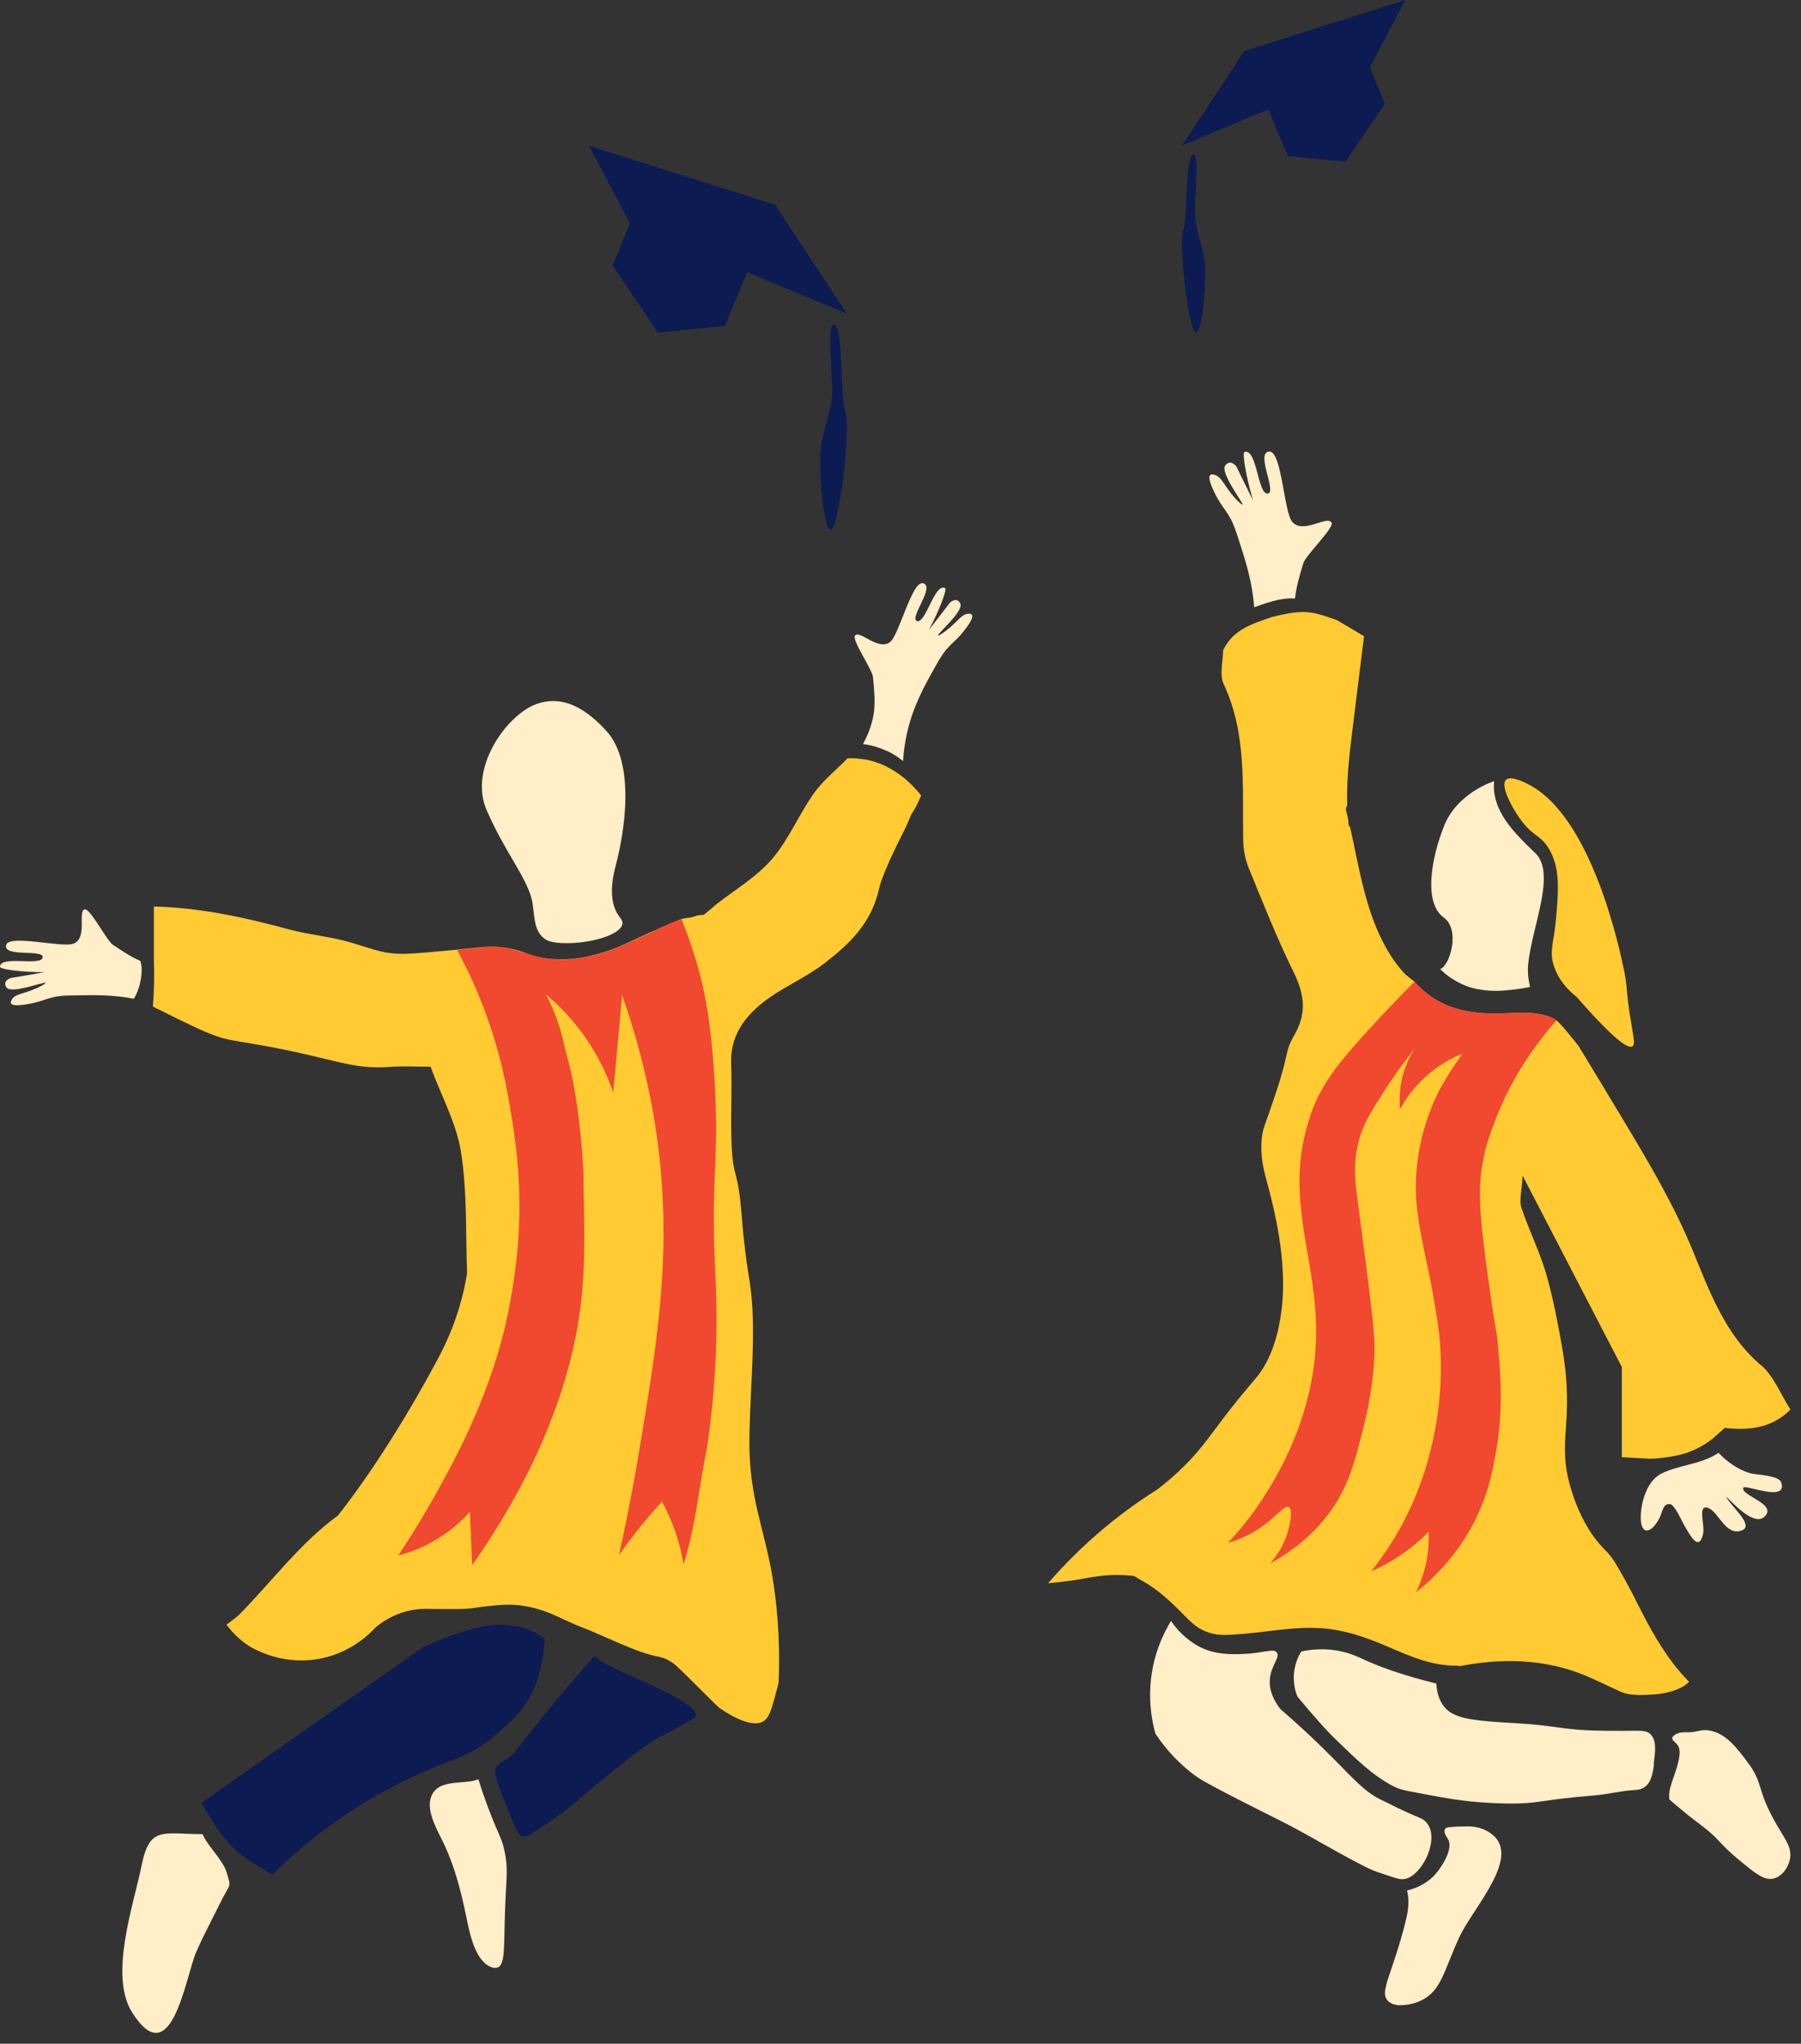 <?xml version="1.0" encoding="UTF-8"?> <svg xmlns="http://www.w3.org/2000/svg" width="149" height="169" viewBox="0 0 149 169" fill="none"><rect x="0" y="0" width="149" height="169" fill="#333333" stroke="none"/><g clip-path="url(#clip0_202_1178)"><path d="M16.75 151.67C13.47 151.67 12.38 150.97 11.72 154.24C11.07 157.49 8.98 163.35 10.94 166.43C14.19 171.55 15.34 163.5 16.23 161.43C16.85 160 17.57 158.69 18.25 157.3C19.04 155.68 19.16 156.19 18.75 154.83C18.42 153.78 17.23 152.73 16.75 151.67Z" fill="#FFEEC7"></path><path d="M42.79 134.51C41.45 134.22 40.31 134.42 39.73 134.55C38.67 134.78 37.87 135.04 36.87 135.42C36.02 135.75 35.34 136.07 34.86 136.31C28.8 140.56 22.75 144.81 16.69 149.07C17.13 149.93 17.57 150.62 17.93 151.14C18.9 152.54 19.56 153.1 19.98 153.4C20.01 153.42 20.04 153.44 20.08 153.47C20.97 154.1 21.8 154.6 22.53 155.01C24.37 153.21 26.85 151.09 30.05 149.13C32.91 147.38 35.6 146.21 37.82 145.41C38.75 145.04 39.48 144.61 39.99 144.26C40.58 143.86 41 143.48 41.84 142.72C42.53 142.1 42.85 141.76 43.23 141.26C44.19 139.99 44.53 138.7 44.71 137.99C44.86 137.4 45.03 136.54 45.04 135.47C44.13 134.85 43.3 134.6 42.77 134.48L42.79 134.51Z" fill="#0C1B52"></path><path d="M39.58 147.13C38.42 147.63 36.25 147.02 35.67 148.58C35.2 149.84 36.31 151.54 36.8 152.63C37.64 154.46 38.14 156.41 38.55 158.38C38.82 159.67 39.24 162.16 40.67 162.68C40.85 162.74 41 162.75 41.14 162.71C41.92 162.46 41.61 160.64 41.86 156.27C41.93 155.05 42.02 153.99 41.63 152.62C41.47 152.07 41.33 151.79 41.02 151.07C40.63 150.16 40.11 148.84 39.58 147.14V147.13Z" fill="#FFEEC7"></path><path d="M54 139.4C52.89 138.88 52.63 138.78 51.44 138.25C50.63 137.89 49.87 137.48 49.15 136.96C46.68 139.78 45.55 141.14 44.98 141.86C44.44 142.55 43.89 143.23 43.35 143.92C43.31 143.97 42.66 144.79 42.62 144.84C42.27 145.24 41.99 145.43 41.79 145.53C41.71 145.57 41.52 145.66 41.31 145.85C41.31 145.85 41.16 145.98 41.06 146.11C40.72 146.54 41.47 148.3 41.83 149.16C42.59 151 42.76 151.8 43.33 151.87C43.58 151.9 43.78 151.77 43.89 151.7C46.99 149.7 47.61 149.02 47.61 149.02C52.23 145.11 54.06 143.84 54.82 143.51C55.52 143.2 56.17 142.76 56.85 142.41C57.4 142.12 57.54 142.06 57.57 141.9C57.73 141.16 55.25 139.99 54 139.4Z" fill="#0C1B52"></path><path d="M11.57 81.34C11.68 80.93 11.73 80.53 11.72 80.1C11.72 79.88 11.67 79.66 11.61 79.46C10.89 79.15 10.21 78.71 9.34 78.13C8.83 77.79 7.47 75.13 7.03 75.2C6.38 75.29 7.28 77.54 6.1 78.03C5.2 78.41 0.75 77.24 0.51 78.14C0.23 79.19 3.6 78.47 3.53 79.16C3.45 79.95 0.02 78.96 0 79.95C0 80.17 1.92 80.4 3.6 80.39C3.64 80.39 3.67 80.39 3.69 80.39C3.3 80.46 2.91 80.53 2.52 80.6C2 80.69 1.49 80.77 0.97 80.86C0.9 80.87 0.78 80.9 0.66 80.99C0.6 81.03 0.45 81.14 0.43 81.31C0.43 81.31 0.4 81.49 0.55 81.67C0.98 82.21 3.71 81.14 3.76 81.28C3.78 81.33 3.46 81.52 3.04 81.71C1.94 82.21 1.24 82.16 0.96 82.69C0.92 82.76 0.87 82.87 0.91 82.96C1.03 83.23 1.83 83.11 2.25 83.04C3.27 82.88 3.65 82.64 4.43 82.46C4.98 82.33 5.44 82.32 6.32 82.31C7.88 82.28 9.38 82.26 11.08 82.59C11.3 82.21 11.47 81.78 11.58 81.35L11.57 81.34Z" fill="#FFEEC7"></path><path d="M73.34 62.09C72.58 61.73 71.88 61.59 71.4 61.53C72.5 59.43 72.45 58.24 72.22 55.97C72.16 55.37 70.47 52.93 70.73 52.57C71.12 52.04 72.66 53.88 73.65 53.08C74.4 52.47 75.45 48.02 76.36 48.23C77.41 48.48 75.21 51.09 75.85 51.35C76.58 51.65 77.31 48.18 78.19 48.63C78.38 48.73 77.68 50.52 76.9 51.99C76.88 52.02 76.87 52.05 76.86 52.07C77.1 51.76 77.34 51.45 77.59 51.14C77.91 50.73 78.23 50.31 78.54 49.9C78.58 49.85 78.66 49.75 78.8 49.69C78.86 49.66 79.03 49.58 79.19 49.64C79.19 49.64 79.36 49.7 79.45 49.92C79.73 50.55 77.51 52.44 77.6 52.55C77.63 52.59 77.96 52.4 78.31 52.12C79.26 51.39 79.55 50.76 80.14 50.75C80.22 50.75 80.34 50.75 80.4 50.83C80.58 51.06 80.1 51.71 79.85 52.04C79.24 52.86 78.84 53.08 78.32 53.68C77.95 54.11 77.73 54.5 77.3 55.26C76.37 56.93 75.47 58.55 74.99 60.85C74.89 61.33 74.77 62.04 74.71 62.94C74.39 62.67 73.93 62.35 73.35 62.08L73.34 62.09Z" fill="#FFEEC7"></path><path d="M71.51 62.8C71.02 62.71 70.55 62.69 70.12 62.71C69.14 63.71 68.09 64.54 67.34 65.59C66.09 67.36 65.24 69.45 63.85 71.06C62.55 72.56 60.76 73.6 59.3 74.75C59.12 74.91 58.93 75.06 58.75 75.22C58.57 75.36 58.4 75.51 58.22 75.65C58.11 75.65 57.94 75.66 57.74 75.7C57.49 75.75 57.44 75.81 57.18 75.86C56.96 75.91 56.93 75.88 56.69 75.93C56.69 75.93 56.46 75.97 56.19 76.07C55.83 76.2 53.89 77.05 51.25 78.27C50.85 78.44 50.26 78.67 49.52 78.87C48.75 79.08 47.54 79.4 45.97 79.32C45.49 79.3 44.81 79.23 44 79.02C43.54 78.81 42.94 78.58 42.21 78.44C41.18 78.23 40.29 78.27 39.67 78.34C38.71 78.43 37.94 78.52 37.41 78.57C33.89 78.91 33.24 78.89 32.94 78.87C31.69 78.8 31.31 78.64 29.13 77.97C27.42 77.45 25.64 77.32 23.93 76.86C20.37 75.9 16.73 75.07 12.73 74.96V79.36C12.75 80.03 12.76 80.74 12.74 81.49C12.72 82.1 12.69 82.68 12.65 83.24C12.72 83.28 12.84 83.33 12.98 83.4C15.51 84.66 16.8 85.3 17.96 85.7C18.79 85.99 19.11 86 21.34 86.39C27.81 87.52 28.95 88.48 32.36 88.22C33.34 88.15 34.33 88.21 35.62 88.21C36.51 90.62 37.78 92.91 38.15 95.34C38.67 98.74 38.52 102.24 38.64 105.29C38.56 105.8 38.42 106.57 38.17 107.49C37.56 109.79 36.71 111.48 36 112.79C31.66 120.83 27.95 125.33 27.95 125.33C24.9 127.54 22.53 130.73 19.84 133.47C19.5 133.82 19.07 134.08 18.74 134.35C18.99 134.69 19.33 135.09 19.78 135.49C20.12 135.79 20.45 136.02 20.74 136.2C21.33 136.53 23.57 137.72 26.48 137.16C29.03 136.67 30.57 135.12 31.07 134.58C31.48 134.23 32.18 133.73 33.15 133.39C33.95 133.11 34.66 133.05 35.16 133.04C35.44 133.04 35.86 133.06 36.37 133.06C37.31 133.06 37.91 133.07 38.6 133.03C39.33 132.98 39.35 132.93 40.16 132.84C41.32 132.72 42.27 132.61 43.41 132.81C44.49 132.99 45.37 133.35 45.59 133.44C46.02 133.62 47.26 134.21 47.74 134.41C47.98 134.51 48.22 134.6 48.22 134.6C48.4 134.67 48.53 134.72 48.55 134.73C49.12 134.94 51.26 135.94 52.7 136.48C54.58 137.18 54.61 136.85 55.51 137.42C55.86 137.64 56.04 137.81 57.44 139.2C59.34 141.08 59.37 141.14 59.66 141.33C59.89 141.49 62.15 143.06 63.22 142.3C63.61 142.03 63.83 141.4 64.16 140.11C64.3 139.58 64.41 139.27 64.42 139.06C64.57 135.33 64.23 132.39 63.91 130.43C63.22 126.28 61.92 123.8 62 118.82C62.07 114.46 62.62 109.71 62.02 105.99C61.98 105.71 61.82 104.79 61.66 103.5C61.42 101.58 61.4 100.72 61.25 99.32C60.99 96.89 60.66 97.18 60.54 94.97C60.42 92.64 60.58 90.3 60.49 87.97C60.4 85.7 61.57 84.12 63.13 82.89C64.71 81.65 66.64 80.87 68.23 79.64C70.26 78.07 72.08 76.37 72.72 73.52C73.08 71.93 74.89 68.54 75 68.28C75.16 67.9 75.29 67.58 75.38 67.37C75.57 67.09 75.76 66.76 75.94 66.39C76.04 66.18 76.13 65.97 76.21 65.78C75.56 64.96 73.98 63.22 71.52 62.79L71.51 62.8Z" fill="#FFCA32"></path><path d="M64.13 16.94L70.05 25.93L61.82 22.51L59.97 26.96L54.43 27.5L50.68 21.96L52.12 18.48L48.73 12.05L64.13 16.94Z" fill="#0C1B52"></path><path d="M69.05 26.87C68.38 26.36 68.83 30.56 68.85 32.22C68.87 33.88 68.09 35.46 67.9 37.1C67.71 38.74 68.16 44.55 68.84 43.73C69.52 42.91 70.4 35.21 69.94 34C69.48 32.8 69.82 27.44 69.05 26.86V26.87Z" fill="#0C1B52"></path><path d="M51.5 76.35C51.51 76.11 51.35 75.96 51.21 75.76C50.25 74.45 50.71 72.46 50.94 71.57C51.64 68.94 52.64 63.1 50.13 60.4C48.76 58.92 46.74 57.3 44.28 58.26C41.82 59.23 38.76 63.59 40.27 67.02C41.78 70.46 43.4 72.31 43.96 74.24C44.27 75.29 44 77 45.16 77.7C45.27 77.76 45.6 77.96 46.62 77.99C48.78 78.06 51.46 77.3 51.5 76.34V76.35Z" fill="#FFEEC7"></path><path d="M59.19 105.58C58.8 97.6 59.42 96.49 59.19 90.84C58.94 84.85 58.28 82.03 57.93 80.68C57.42 78.73 56.84 77.14 56.39 76.03C56.03 76.12 55.75 76.23 55.55 76.31C55.44 76.36 55.33 76.41 55.1 76.51C54.81 76.64 54.56 76.76 54.37 76.86C54.11 76.99 53.92 77.09 53.87 77.12C52.86 77.57 51.85 78.01 50.84 78.46C50.21 78.7 49.44 78.94 48.55 79.11C47.79 79.26 47.1 79.33 46.5 79.36C45.74 79.34 45.15 79.25 44.77 79.17C43.94 79 43.63 78.81 42.29 78.47C42.03 78.4 41.46 78.26 40.71 78.29C40.59 78.29 40.5 78.3 40.44 78.31C40.32 78.31 40.14 78.31 39.93 78.33C39.77 78.34 39.72 78.35 39.48 78.38C39.16 78.42 38.88 78.44 38.49 78.48C38.43 78.48 38.28 78.5 38.08 78.52C38.01 78.52 37.95 78.54 37.91 78.54C37.88 78.54 37.84 78.54 37.81 78.54C38.4 79.64 39.17 81.18 39.91 83.07C41.44 87 41.98 90.2 42.3 92.19C42.58 93.93 43.05 96.86 42.96 100.69C42.94 101.55 42.9 102.34 42.83 103.1C42.8 103.49 42.55 106.44 41.79 109.67C40.3 116 37.34 121.28 35.7 124.17C34.61 126.08 33.63 127.61 32.95 128.63C33.71 128.43 34.66 128.11 35.68 127.55C37.18 126.73 38.23 125.74 38.88 125.01C38.94 126.48 39 127.95 39.06 129.42C41.82 125.52 46.88 117.46 48.05 107.89C48.53 104 48.27 99.75 48.27 97.02C48.27 97.02 48.05 91.74 47.07 87.94C46.91 87.31 46.72 86.66 46.72 86.66C46.49 85.45 46.05 83.95 45.18 82.25C46.14 83.05 47.38 84.25 48.53 85.94C49.66 87.6 50.33 89.16 50.73 90.34C50.98 87.66 51.23 84.97 51.47 82.29C53.71 88.66 54.47 94.02 54.74 97.69C55.31 105.38 54.23 111.88 52.89 119.93C52.28 123.59 51.66 126.58 51.21 128.6C51.73 127.85 52.31 127.07 52.96 126.27C53.57 125.51 54.18 124.81 54.77 124.17C55.14 124.85 55.52 125.68 55.86 126.64C56.21 127.64 56.42 128.56 56.55 129.35C57.55 126.26 57.79 123.11 58.49 119.74C59.19 115.01 59.43 110.29 59.19 105.56V105.58Z" fill="#F04930"></path><path d="M145.67 112.88C142.72 110.37 141.42 106.76 140.05 103.43C138.49 99.64 136.46 96.22 134.39 92.77C133.22 90.81 132.02 88.85 130.62 86.53C130.43 86.28 130.15 85.93 129.8 85.51C129.11 84.67 128.94 84.51 128.76 84.38C128.37 84.1 127.95 83.96 127.29 83.85C125.64 83.57 125.05 83.9 122.88 83.79C122.14 83.75 121.59 83.68 121.01 83.54C120.74 83.48 120.13 83.33 119.48 83.03C118.91 82.77 117.94 82.23 116.98 81.14C116.85 81.05 116.69 80.93 116.51 80.77C116.51 80.77 116.28 80.6 116.1 80.4C115.7 79.95 115.34 79.47 115.03 78.98C113 75.77 112.49 71.93 111.67 68.27C111.65 68.31 111.63 68.35 111.6 68.38C111.57 68.15 111.55 67.93 111.53 67.7C111.48 67.49 111.43 67.28 111.37 67.06C111.32 66.88 111.37 66.73 111.46 66.61C111.39 64.53 111.62 62.56 111.86 60.6C112.18 57.94 112.52 55.29 112.85 52.61C111.92 52.06 111.2 51.63 110.62 51.29C109.71 50.97 108.8 50.61 107.83 50.61C106.94 50.61 106.07 50.82 105.2 51.03C103.69 51.57 102.03 52 101.19 53.78C101.19 54.64 100.87 55.79 101.24 56.58C103.17 60.7 102.77 65.06 102.85 69.4C102.86 70.18 103 71.01 103.29 71.73C104.46 74.6 105.61 77.5 106.97 80.28C107.87 82.11 108.19 83.65 107.09 85.58C106.23 87.08 106.72 86.9 105.55 90.39C104.63 93.16 104.48 93.26 104.39 94.12C104.23 95.72 104.6 96.91 104.83 97.79C105.38 99.83 106.51 104.18 106.04 108.2C105.8 110.23 105.22 112.41 103.88 113.99C103.76 114.13 103.79 114.1 103.38 114.58C100.67 117.78 100.11 118.96 98.49 120.7C97.92 121.3 97.03 122.19 95.77 123.15C94.44 123.99 93 125 91.51 126.23C89.56 127.84 87.98 129.46 86.71 130.92C87.1 130.89 87.71 130.83 88.46 130.73C89.66 130.57 90.14 130.43 90.88 130.34C91.55 130.25 92.55 130.18 93.82 130.32C94.39 130.72 95.17 130.94 96.8 132.43C98.3 133.8 98.69 134.56 99.97 134.99C100.79 135.27 101.45 135.22 102.74 135.12C104.86 134.95 106.97 134.52 109.11 134.63C111.14 134.73 112.99 135.38 114.84 136.18C116.67 136.97 118.5 137.77 120.52 137.74C120.61 137.74 120.68 137.75 120.75 137.78C125.26 136.91 128.45 137.55 130.57 138.33C131.81 138.79 132.95 139.39 134.01 139.86C134.13 139.92 134.27 139.97 134.43 140.02C134.62 140.08 134.85 140.12 135.31 140.15C135.77 140.18 136.13 140.16 136.27 140.15C136.84 140.12 137.24 140.11 137.78 139.99C138.94 139.75 139.45 139.33 139.51 139.28C139.51 139.28 139.59 139.2 139.69 139.12C139.71 139.1 139.73 139.09 139.75 139.08C139.51 138.84 139.27 138.59 139.05 138.33C137.54 136.58 136.44 134.54 135.41 132.49C135.41 132.49 134.72 131.05 133.68 129.32C133.51 129.03 133.3 128.72 132.99 128.38C132.84 128.22 132.76 128.15 132.59 127.97C132.37 127.73 132.13 127.45 131.89 127.13C131.79 126.99 131.7 126.85 131.6 126.71C131.06 125.89 130.51 124.81 130.05 123.38C128.67 119.07 130.34 117.84 129.25 111.5C128.91 109.53 128.53 107.57 128.01 105.66C127.47 103.67 126.51 101.8 125.86 99.84C125.67 99.27 125.9 98.54 125.97 97.22C128.86 102.79 131.42 107.73 134.18 113.05V120.5C134.96 120.54 135.73 120.59 136.51 120.63C136.9 120.62 137.41 120.58 138.01 120.49C138.34 120.44 138.89 120.35 139.48 120.16C140.01 119.99 140.82 119.65 141.7 118.96C142.03 118.67 142.36 118.38 142.69 118.08C144.44 118.28 146.49 118.21 148.13 116.56C147.28 115.24 146.72 113.75 145.68 112.87L145.67 112.88Z" fill="#FFCA32"></path><path d="M110.15 43.22C109.85 42.57 107.79 44.22 106.9 43.14C106.22 42.32 106.04 37.3 105.02 37.34C103.83 37.38 105.65 40.67 104.9 40.81C104.05 40.97 104.01 37.08 102.97 37.37C102.74 37.43 103.11 39.52 103.64 41.27C103.65 41.31 103.66 41.34 103.67 41.37C103.47 40.99 103.28 40.6 103.09 40.21C102.83 39.7 102.58 39.18 102.34 38.68C102.31 38.61 102.24 38.49 102.11 38.4C102.05 38.35 101.89 38.23 101.7 38.26C101.7 38.26 101.51 38.29 101.36 38.5C100.93 39.11 102.91 41.64 102.79 41.73C102.75 41.76 102.44 41.49 102.11 41.12C101.24 40.13 101.07 39.39 100.43 39.25C100.35 39.23 100.22 39.21 100.13 39.28C99.89 39.49 100.27 40.29 100.46 40.7C100.95 41.72 101.32 42.04 101.75 42.79C102.06 43.33 102.21 43.8 102.51 44.72C103.07 46.46 103.61 48.14 103.76 50.22C104.06 50.11 104.36 50 104.67 49.9C105.45 49.65 106.31 49.43 107.14 49.49C107.23 48.6 107.48 47.71 107.83 46.56C108.03 45.92 110.37 43.66 110.17 43.22H110.15Z" fill="#FFEEC7"></path><path d="M136.81 145.88C136.95 144.82 137.06 143.95 136.57 143.43C136.21 143.06 135.79 143.12 134.21 143.13C132.62 143.13 131.07 143.13 129.44 142.92C128.89 142.85 128.4 142.77 127.43 142.66C126.96 142.61 126.41 142.56 125.6 142.51C122.14 142.31 120.41 142.19 119.55 141.22C119.26 140.89 118.89 140.3 118.83 139.22C115.79 138.47 113.92 137.74 112.74 137.19C112.41 137.04 111.65 136.66 110.55 136.48C109.36 136.29 108.34 136.42 107.65 136.57C107.46 136.88 107.12 137.53 107.05 138.42C106.98 139.28 107.2 139.96 107.34 140.3C108.6 141.82 109.7 143.07 110.58 143.91C112.04 145.31 113.49 146.8 115.31 147.73C116 148.08 116.8 148.15 118.26 148.44C119.77 148.74 120.91 148.88 121.24 148.92C121.54 148.96 123.04 149.12 124.75 149.14C127.35 149.17 127.5 148.82 131.89 148.47C132.97 148.38 134.04 148.11 135.13 148.03C135.45 148.01 135.73 147.99 136.02 147.81C136.62 147.42 136.74 146.63 136.84 145.88H136.81Z" fill="#FFEEC7"></path><path d="M146.89 150.72C145.28 147.89 145.94 147.53 144.57 145.71C143.75 144.62 142.8 143.3 141.36 143.09C140.61 142.99 140.45 143.28 139.41 143.25C139.31 143.25 138.85 143.23 138.51 143.5C138.4 143.59 138.36 143.65 138.35 143.71C138.32 143.92 138.6 144.06 138.76 144.26C139.04 144.61 138.98 145.11 138.84 145.73C138.72 146.28 138.5 146.8 138.33 147.34C138.18 147.8 138.03 148.31 138.11 148.8C138.34 149.01 138.69 149.31 139.12 149.66C139.94 150.34 140.5 150.75 140.84 151.01C142.3 152.13 142.23 152.45 143.83 153.77C145.25 154.95 145.97 155.53 146.74 155.34C147.43 155.17 147.94 154.44 148.08 153.77C148.29 152.79 147.69 152.11 146.88 150.71L146.89 150.72Z" fill="#FFEEC7"></path><path d="M115.98 155.4C116.91 155.43 117.78 154.24 118.13 153.35C118.21 153.14 118.78 151.69 118.07 150.78C117.82 150.45 117.51 150.34 117.05 150.15C116.09 149.75 115.16 149.27 114.22 148.81C112.68 148.06 111.78 146.82 109.15 144.27C108.43 143.57 107.34 142.55 105.94 141.34C105.48 140.76 105.01 139.93 105.05 138.97C105.1 137.76 105.93 137.08 105.64 136.66C105.37 136.27 104.58 136.71 102.85 136.77C101.87 136.81 100.42 136.85 99.09 136.1C98.4 135.71 97.83 135.17 97.76 135.09C97.37 134.71 97.08 134.34 96.88 134.04C96.3 134.99 95.36 136.83 95.18 139.32C95.06 141.02 95.33 142.43 95.59 143.36C96.05 144.06 96.79 145.05 97.9 146.04C98.3 146.4 98.7 146.71 99.1 146.99C100 147.62 105.67 150.43 105.67 150.43C107.97 151.57 110.21 152.96 112.44 154.11C113.13 154.47 113.47 154.62 113.73 154.72C113.74 154.72 113.8 154.74 113.92 154.79C114.31 154.92 114.62 155.03 114.66 155.04C115.31 155.26 115.7 155.39 115.99 155.4H115.98Z" fill="#FFEEC7"></path><path d="M123.26 151.55C122.63 151.14 121.99 151.02 121.33 151.03C120.11 151.04 119.74 151.1 119.6 151.18C119.58 151.2 119.56 151.23 119.54 151.27C119.41 151.56 119.71 151.94 119.8 152.09C120.25 152.84 119.34 154.38 118.57 155.18C118.46 155.29 117.96 155.76 117.16 156.09C116.86 156.21 116.6 156.29 116.41 156.33C116.46 156.54 116.51 156.84 116.52 157.2C116.52 157.51 116.5 157.76 116.48 157.92C116.28 159.41 115.16 162.66 115.16 162.66C114.6 164.29 114.41 164.92 114.75 165.37C114.99 165.69 115.4 165.79 115.71 165.82C116.18 165.82 116.85 165.77 117.55 165.44C119.26 164.64 119.45 162.96 120.73 160.2C121.91 157.66 126.06 153.39 123.25 151.55H123.26Z" fill="#FFEEC7"></path><path d="M142.17 120.14C140.79 121.09 138.96 121.12 137.48 121.84C136.35 122.39 135.83 123.94 135.75 125.21C135.64 126.91 136.51 126.98 137.27 125.58C137.53 125.11 137.56 124.29 138.17 124.38C138.56 124.44 139.13 125.78 139.31 126.08C139.72 126.75 140.53 128.46 140.9 126.85C141.07 126.1 140.38 124.3 141.37 124.72C142.21 125.08 142.8 127.1 144.14 126.54C145.16 126.11 143.09 124.47 142.81 123.76C143.37 124.29 145.11 126.24 145.98 125.42C147.1 124.36 143.95 123.67 144.23 123.02C144.36 122.72 147.95 124.29 147.36 122.58C147.15 121.98 145.27 121.97 144.77 121.82C143.77 121.51 142.91 120.91 142.19 120.15L142.17 120.14Z" fill="#FFEEC7"></path><path d="M119.15 80.14C119.15 80.14 119.17 80.16 119.18 80.17C119.18 80.17 119.38 80.36 119.59 80.54C120.33 81.14 121.15 81.47 121.15 81.47C121.88 81.77 122.48 81.84 122.89 81.89C123.66 81.98 124.24 81.93 124.87 81.87C125.45 81.82 126.02 81.73 126.59 81.61C126.43 80.99 126.35 80.29 126.45 79.52C126.85 76.36 128.72 72.19 127.02 70.55C125.32 68.91 123.38 67.07 123.61 64.6C123.61 64.6 120.57 65.53 119.47 68.3C118.37 71.07 117.78 74.69 119.45 75.88C120.81 76.86 119.99 79.76 119.19 80.12C119.17 80.12 119.15 80.14 119.14 80.14H119.15Z" fill="#FFEEC7"></path><path d="M126.34 64.8C126.01 64.64 124.95 64.13 124.59 64.49C124.13 64.95 124.99 66.6 125.67 67.59C126.77 69.18 127.34 68.95 128.07 70.07C129.12 71.69 128.94 73.7 128.72 76.07C128.54 78.03 128.18 78.62 128.53 79.8C128.91 81.05 129.77 81.91 130.44 82.44C133.63 86.09 134.72 86.75 135.06 86.52C135.27 86.38 135.17 85.92 134.99 84.83C134.46 81.69 134.69 81.85 134.36 80.24C134.04 78.7 131.71 67.39 126.34 64.81V64.8Z" fill="#FFCA32"></path><path d="M102.93 4.23L97.8 12.02L104.93 9.05L106.54 12.9L111.32 13.37L114.58 8.57L113.33 5.56L116.26 0L102.93 4.23Z" fill="#0C1B52"></path><path d="M98.67 12.83C99.25 12.39 98.86 16.02 98.85 17.46C98.84 18.9 99.51 20.27 99.67 21.69C99.83 23.11 99.45 28.14 98.85 27.43C98.25 26.72 97.5 20.05 97.9 19.01C98.3 17.97 98.01 13.33 98.67 12.83Z" fill="#0C1B52"></path><path d="M123.14 105.9C122.36 100.24 122.23 98.17 122.75 95.7C122.98 94.6 123.26 93.83 123.56 93.02C124.33 90.91 125.81 87.71 128.77 84.38C128.68 84.32 128.58 84.25 128.45 84.19C128.31 84.12 128.18 84.07 128.07 84.03C128.04 84.03 128.01 84.01 127.98 84C127.78 83.94 127.62 83.9 127.52 83.88C127.48 83.88 127.43 83.86 127.37 83.86C127.23 83.84 127.11 83.82 127.03 83.81C126.88 83.79 126.69 83.77 126.46 83.75C126.22 83.73 126.02 83.73 125.79 83.74C125.29 83.74 125.04 83.77 124.64 83.79C124.38 83.8 124 83.82 123.53 83.81C123.34 83.81 123.16 83.8 122.97 83.79C122.82 83.79 122.63 83.77 122.4 83.75C122.3 83.75 121.96 83.71 121.62 83.66C121.3 83.61 120.82 83.51 120.24 83.32C119.87 83.2 119.56 83.07 119.31 82.95C119.16 82.88 118.92 82.75 118.64 82.57C118.55 82.51 118.35 82.38 118.1 82.19C117.82 81.97 117.62 81.78 117.48 81.65C117.34 81.52 117.18 81.36 117.02 81.18C113.96 84.27 111.75 86.75 110.8 87.97C109.89 89.12 109.39 90.04 109.24 90.33C109.14 90.51 108.87 91.03 108.61 91.69C108.61 91.69 107.86 93.59 107.62 95.72C106.99 101.32 109.29 105.63 108.82 111.77C108.38 117.55 105.72 121.93 104.74 123.5C103.61 125.32 102.46 126.67 101.59 127.58C102.16 127.42 103 127.13 103.9 126.57C105.53 125.57 106.23 124.41 106.62 124.62C107.04 124.84 106.64 126.33 106.57 126.57C106.23 127.85 105.55 128.76 105.07 129.29C108.31 127.52 109.91 125.32 110.64 124.1C111.69 122.35 112.11 120.71 112.69 118.49C112.95 117.49 113.5 115.31 113.68 112.64C113.81 110.75 113.68 109.57 112.29 99.05C112.11 97.73 111.84 95.69 112.7 93.46C113.03 92.6 113.44 91.94 114.15 90.8C115.27 89 116.32 87.61 117.06 86.68C116.8 87.07 116.54 87.56 116.32 88.13C115.76 89.58 115.75 90.9 115.83 91.73C116.18 91.07 116.73 90.23 117.56 89.4C118.82 88.13 120.14 87.47 121 87.12C119.96 88.58 119.28 89.74 119.03 90.24C118.83 90.65 118.65 91.05 118.65 91.05C118.27 91.93 116.68 95.62 117.26 100.16C117.5 102.06 117.94 103.92 118.32 105.79C118.56 106.95 118.84 108.72 118.95 109.44C119.57 113.51 119.27 120.17 115.84 126.36C115.36 127.23 114.58 128.51 113.44 129.94C114.15 129.63 114.96 129.21 115.82 128.63C116.81 127.97 117.6 127.28 118.2 126.67C118.22 127.21 118.2 127.84 118.11 128.53C117.93 129.84 117.52 130.9 117.16 131.66C118.66 130.47 120.97 128.27 122.45 124.82C123.23 123.01 123.5 121.49 123.72 120.31C124.39 116.7 124.16 113.8 123.93 111.3C123.8 109.82 123.8 110.61 123.15 105.92L123.14 105.9Z" fill="#F04930"></path></g><defs><clipPath id="clip0_202_1178"><rect width="148.13" height="168.11" fill="white"></rect></clipPath></defs></svg> 